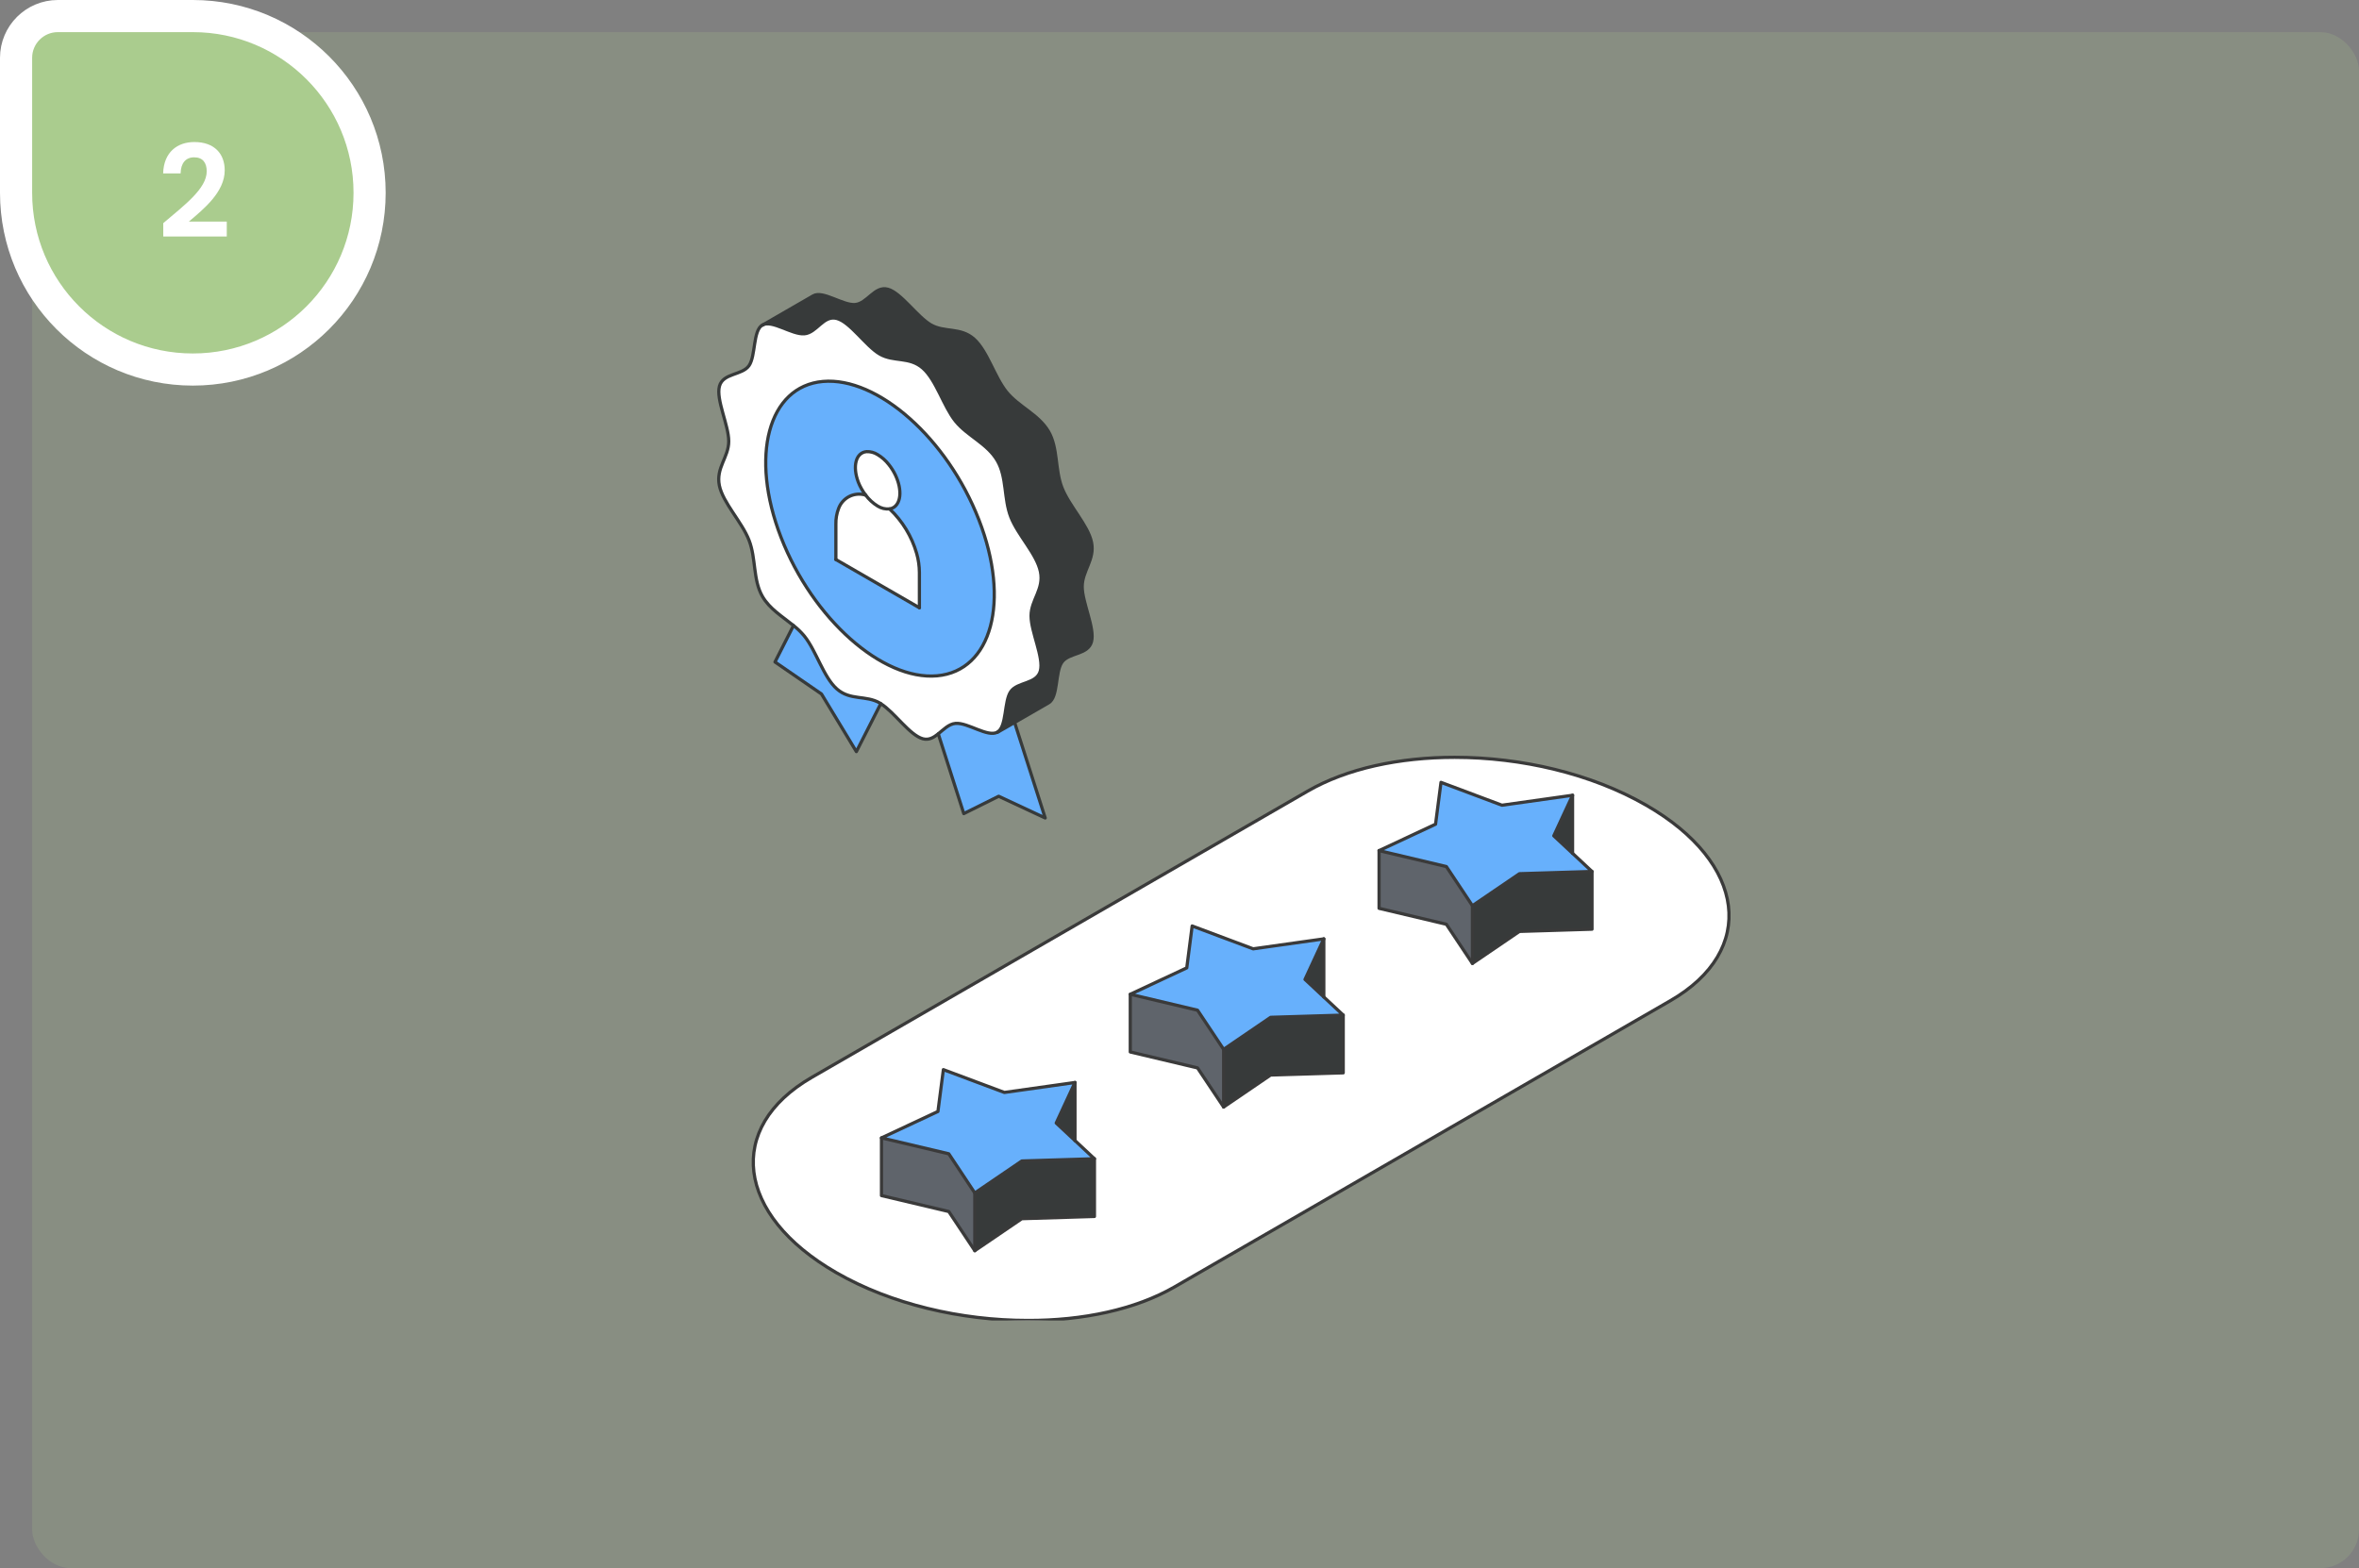 <svg width="734" height="488" viewBox="0 0 734 488" fill="none" xmlns="http://www.w3.org/2000/svg">
<rect x="0" y="0" width="734" height="488" fill="#808080" stroke="none"/>
<rect x="10" y="10" width="724" height="478" rx="12" fill="#AACC8E" fill-opacity="0.2"/>
<g clip-path="url(#clip0_5360_1115)">
<path d="M252.589 335.263C225.59 350.848 228.962 378.086 260.155 396.029C277.217 405.883 299.057 410.923 319.729 410.923C336.887 410.923 353.258 407.468 365.495 400.402L519.733 311.35C546.744 295.754 543.36 268.457 512.179 250.513C495.117 240.671 473.277 235.619 452.604 235.619C435.459 235.619 419.076 239.075 406.851 246.152L252.589 335.263ZM274.274 372.068V354.113L291.837 345.891L293.529 332.869L312.509 340.018L334.48 336.92V355.006L340.533 360.654V378.61L317.895 379.301L303.263 389.262L295.209 377.049L274.274 372.068ZM351.721 327.376V309.42L369.296 301.199L370.975 288.164L389.956 295.313L411.939 292.203V310.326L417.98 315.961V333.929L395.341 334.608L380.722 344.569L372.608 332.392L351.721 327.376ZM429.168 282.671V264.715L446.742 256.494L448.434 243.471L467.415 250.62L489.386 247.522V265.597L495.427 271.245V289.2L472.788 289.891L458.157 299.852L450.043 287.663L429.168 282.671Z" fill="white"/>
<path d="M274.274 354.113V372.069L295.209 377.025L303.311 389.214V371.258L295.209 359.057L274.274 354.113Z" fill="#5F646B"/>
<path d="M274.274 354.113L295.209 359.058L303.311 371.258L317.942 361.298L340.533 360.606L328.642 349.49L334.48 336.872L312.509 339.97L293.529 332.869L291.837 345.892L274.274 354.113Z" fill="#67B0FC"/>
<path d="M303.311 371.258V389.214L317.942 379.253L340.533 378.562V360.606L317.942 361.297L303.311 371.258Z" fill="#373A3A"/>
<path d="M334.48 336.872L328.642 349.49L334.48 354.947V336.872Z" fill="#373A3A"/>
<path d="M351.686 309.42V327.376L372.608 332.332L380.734 344.509V326.566L372.608 314.377L351.686 309.42Z" fill="#5F646B"/>
<path d="M369.26 301.199L351.686 309.42L372.608 314.377L380.734 326.566L395.354 316.593L417.944 315.902L406.053 304.797L411.903 292.179L389.92 295.277L370.94 288.164L369.26 301.199Z" fill="#67B0FC"/>
<path d="M380.733 344.509L395.353 334.549L417.944 333.869V315.902L395.353 316.593L380.733 326.566V344.509Z" fill="#373A3A"/>
<path d="M411.903 292.179L406.053 304.797L411.903 310.266V292.179Z" fill="#373A3A"/>
<path d="M429.096 264.715V282.671L450.03 287.628L458.144 299.817V281.861L450.03 269.672L429.096 264.715Z" fill="#5F646B"/>
<path d="M429.096 264.715L450.03 269.672L458.144 281.861L472.776 271.9L495.354 271.209L483.463 260.104L489.314 247.486L467.331 250.584L448.362 243.471L446.67 256.494L429.096 264.715Z" fill="#67B0FC"/>
<path d="M458.145 281.861V299.817L472.776 289.856L495.355 289.165V271.209L472.776 271.9L458.145 281.861Z" fill="#373A3A"/>
<path d="M489.314 247.486L483.464 260.104L489.314 265.561V247.486Z" fill="#373A3A"/>
<path d="M489.314 247.486L467.331 250.584L448.362 243.471L446.67 256.494L429.096 264.715L450.03 269.672L458.144 281.861L472.776 271.9L495.354 271.209L483.463 260.104L489.314 247.486Z" stroke="#3A3A3A" stroke-linecap="round" stroke-linejoin="round"/>
<path d="M458.145 281.861V299.817" stroke="#3A3A3A" stroke-linecap="round" stroke-linejoin="round"/>
<path d="M495.354 271.209V289.165L472.776 289.856L458.144 299.817L450.03 287.628L429.096 282.671V264.715" stroke="#3A3A3A" stroke-linecap="round" stroke-linejoin="round"/>
<path d="M489.303 247.486V265.561" stroke="#3A3A3A" stroke-linecap="round" stroke-linejoin="round"/>
<path d="M351.686 309.42L372.608 314.377L380.734 326.566L395.354 316.593L417.944 315.902L406.053 304.797L411.903 292.179L389.92 295.277L370.94 288.164L369.26 301.199L351.686 309.42Z" stroke="#3A3A3A" stroke-linecap="round" stroke-linejoin="round"/>
<path d="M380.733 326.566V344.509" stroke="#3A3A3A" stroke-linecap="round" stroke-linejoin="round"/>
<path d="M417.944 315.902V333.869L395.354 334.549L380.734 344.509L372.608 332.332L351.686 327.376V309.42" stroke="#3A3A3A" stroke-linecap="round" stroke-linejoin="round"/>
<path d="M411.903 292.179V310.266" stroke="#3A3A3A" stroke-linecap="round" stroke-linejoin="round"/>
<path d="M334.48 336.872L312.509 339.97L293.529 332.869L291.837 345.892L274.274 354.113L295.209 359.058L303.311 371.258L317.942 361.298L340.533 360.606L328.642 349.49L334.48 336.872Z" stroke="#3A3A3A" stroke-linecap="round" stroke-linejoin="round"/>
<path d="M303.311 371.258V389.214" stroke="#3A3A3A" stroke-linecap="round" stroke-linejoin="round"/>
<path d="M340.533 360.606V378.562L317.942 379.253L303.311 389.214L295.209 377.025L274.274 372.069V354.113" stroke="#3A3A3A" stroke-linecap="round" stroke-linejoin="round"/>
<path d="M334.48 336.872V354.959" stroke="#3A3A3A" stroke-linecap="round" stroke-linejoin="round"/>
<path d="M365.506 400.462L519.744 311.41C546.755 295.813 543.372 268.516 512.19 250.572C495.128 240.731 473.288 235.679 452.616 235.679C435.47 235.679 419.087 239.134 406.863 246.211L252.612 335.263C225.613 350.848 228.985 378.086 260.178 396.029C277.241 405.883 299.081 410.923 319.753 410.923C336.91 410.983 353.281 407.527 365.506 400.462Z" stroke="#3A3A3A" stroke-linecap="round" stroke-linejoin="round"/>
<path d="M339.567 168.765C340.699 174.281 336.66 177.617 336.66 182.538C336.66 187.459 340.664 195.502 339.556 199.66C338.447 203.818 332.514 202.972 330.345 206.058C328.177 209.144 329.273 216.937 326.187 218.712L310.364 227.839C313.45 226.063 312.413 218.223 314.534 215.197C316.655 212.171 322.624 212.945 323.733 208.787C324.841 204.629 320.837 196.669 320.837 191.665C320.837 186.661 324.888 183.42 323.756 177.903C322.624 172.387 316.738 166.572 314.534 160.877C312.33 155.182 313.343 148.569 310.364 143.41C307.29 138.06 301.023 135.653 297.329 131.066C293.635 126.479 291.372 118.269 287.178 114.576C282.984 110.882 278.134 112.705 273.797 110.203C269.46 107.701 264.634 100.242 260.417 99.11C256.199 97.978 254.126 103.566 250.289 103.876C246.452 104.186 240.221 99.432 237.242 101.148L253.053 92.021C256.032 90.293 262.275 95.083 266.1 94.737C269.925 94.392 272.165 88.864 276.24 89.972C280.315 91.08 285.343 98.586 289.608 101.052C293.874 103.519 298.842 101.755 303 105.437C307.159 109.119 309.387 117.257 313.14 121.915C316.893 126.574 323.101 128.909 326.246 134.259C329.225 139.43 328.2 146.043 330.405 151.726C332.609 157.41 338.471 163.427 339.567 168.765Z" fill="#373A3A"/>
<path d="M315.631 224.848L325.163 254.635L310.686 247.892L299.832 253.289L291.896 228.482C293.576 227.124 295.197 225.408 297.27 225.218C301.095 224.872 307.338 229.662 310.317 227.934L315.631 224.848Z" fill="#67B0FC"/>
<path d="M323.757 177.903C324.889 183.42 320.849 186.744 320.838 191.665C320.826 196.586 324.853 204.641 323.733 208.787C322.613 212.933 316.703 212.111 314.535 215.197C312.366 218.283 313.45 226.063 310.364 227.839C307.278 229.614 301.142 224.777 297.317 225.122C295.244 225.313 293.624 227.029 291.944 228.387C290.514 229.578 289.049 230.412 287.178 229.912C283.044 228.816 278.254 221.571 274.072 218.974L273.833 218.831C269.52 216.293 264.599 218.128 260.453 214.446C256.306 210.765 254.054 202.627 250.313 197.968C249.302 196.754 248.163 195.652 246.918 194.68C243.498 191.88 239.53 189.544 237.266 185.624C234.288 180.453 235.312 173.841 233.108 168.157C230.904 162.474 224.982 156.469 223.874 151.131C222.754 145.614 226.793 142.278 226.793 137.357C226.793 132.436 222.778 124.394 223.898 120.235C225.018 116.077 230.928 116.923 233.096 113.837C235.265 110.751 234.18 102.959 237.266 101.183C240.352 99.408 246.488 104.258 250.313 103.912C254.138 103.566 256.366 98.026 260.441 99.146C264.516 100.266 269.556 107.761 273.821 110.239C278.087 112.717 283.055 110.93 287.202 114.612C291.348 118.293 293.6 126.431 297.353 131.102C301.106 135.772 307.314 138.096 310.388 143.446C313.367 148.605 312.354 155.217 314.558 160.913C316.763 166.608 322.66 172.554 323.757 177.903ZM291.586 210.312C308.589 208.799 314.415 187.054 304.597 161.771C294.78 136.487 273.047 117.197 256.044 118.71C239.042 120.224 233.215 141.968 243.045 167.264C252.875 192.559 274.572 211.837 291.575 210.312H291.586Z" fill="white"/>
<path d="M304.585 161.771C314.403 187.054 308.577 208.799 291.574 210.312C274.571 211.825 252.839 192.559 243.033 167.263C233.227 141.968 239.029 120.235 256.032 118.71C273.034 117.185 294.767 136.463 304.585 161.771ZM286.069 189.175V178.154C286.056 176.138 285.768 174.134 285.211 172.196C283.694 166.916 280.789 162.139 276.799 158.363C277.286 158.293 277.75 158.114 278.158 157.839C278.52 157.595 278.832 157.284 279.075 156.921C280.982 154.205 279.861 148.664 276.537 144.542C275.582 143.311 274.406 142.269 273.07 141.468C272.044 140.814 270.842 140.489 269.627 140.538C266.302 140.836 265.17 145.078 267.077 150.07C267.341 150.742 267.651 151.395 268.006 152.024C268.397 152.765 268.852 153.471 269.364 154.133C267.7 153.608 265.897 153.744 264.329 154.511C262.761 155.278 261.548 156.619 260.941 158.256C260.336 159.82 260.044 161.488 260.083 163.165V174.174L286.069 189.175Z" fill="#67B0FC"/>
<path d="M286.07 189.103L260.083 174.091V163.081C260.045 161.405 260.337 159.737 260.942 158.172C261.549 156.536 262.762 155.195 264.33 154.428C265.898 153.66 267.7 153.525 269.365 154.05C270.373 155.407 271.631 156.56 273.071 157.446C274.178 158.154 275.492 158.469 276.8 158.339C280.79 162.115 283.695 166.892 285.212 172.172C285.769 174.11 286.057 176.114 286.07 178.13V189.103Z" fill="white"/>
<path d="M276.538 144.554C279.862 148.676 280.982 154.217 279.076 156.933C278.833 157.296 278.521 157.607 278.158 157.851C277.751 158.126 277.286 158.305 276.8 158.375C275.492 158.496 274.181 158.182 273.071 157.481C271.631 156.596 270.373 155.443 269.365 154.086C268.852 153.423 268.398 152.718 268.007 151.977C267.652 151.348 267.341 150.695 267.077 150.023C265.171 145.09 266.303 140.848 269.627 140.491C270.843 140.442 272.045 140.766 273.071 141.42C274.412 142.239 275.588 143.302 276.538 144.554Z" fill="white"/>
<path d="M274.048 218.974L266.446 233.903L255.604 216.031L241.139 206.07L246.894 194.739C248.139 195.711 249.278 196.814 250.289 198.028C254.031 202.686 256.247 210.824 260.429 214.506C264.611 218.188 269.496 216.353 273.809 218.891L274.048 218.974Z" fill="#67B0FC"/>
<path d="M269.365 154.086C270.373 155.443 271.631 156.596 273.071 157.481C274.181 158.182 275.492 158.496 276.8 158.375C277.286 158.305 277.751 158.126 278.158 157.851C278.521 157.607 278.833 157.296 279.076 156.933C280.982 154.217 279.862 148.676 276.538 144.554C275.582 143.323 274.407 142.281 273.071 141.48C272.045 140.826 270.843 140.501 269.627 140.55C266.303 140.848 265.171 145.09 267.077 150.082C267.341 150.754 267.652 151.407 268.007 152.036C268.401 152.757 268.855 153.442 269.365 154.086Z" stroke="#373A3A" stroke-linecap="round" stroke-linejoin="round"/>
<path d="M260.083 174.126V163.117C260.045 161.44 260.337 159.772 260.942 158.208C261.549 156.571 262.762 155.231 264.33 154.463C265.898 153.696 267.7 153.561 269.365 154.086" stroke="#373A3A" stroke-linecap="round" stroke-linejoin="round"/>
<path d="M286.081 189.139L260.083 174.127" stroke="#373A3A" stroke-linecap="round" stroke-linejoin="round"/>
<path d="M276.8 158.375C280.79 162.151 283.695 166.928 285.212 172.208C285.768 174.145 286.057 176.15 286.07 178.166V189.103" stroke="#373A3A" stroke-linecap="round" stroke-linejoin="round"/>
<path d="M274.048 218.974C278.254 221.571 283.055 228.816 287.154 229.912C289.013 230.412 290.478 229.531 291.92 228.387C293.6 227.029 295.22 225.313 297.294 225.122C301.118 224.777 307.362 229.566 310.34 227.839C313.319 226.111 312.39 218.224 314.511 215.197C316.631 212.171 322.601 212.945 323.709 208.787C324.817 204.629 320.814 196.669 320.814 191.665C320.814 186.661 324.865 183.42 323.733 177.903C322.601 172.387 316.715 166.572 314.511 160.877C312.306 155.182 313.319 148.569 310.34 143.41C307.266 138.06 300.999 135.653 297.305 131.066C293.612 126.479 291.348 118.269 287.154 114.576C282.96 110.882 278.111 112.705 273.774 110.203C269.437 107.701 264.611 100.242 260.393 99.11C256.175 97.978 254.102 103.566 250.265 103.876C246.429 104.186 240.197 99.432 237.218 101.148C234.24 102.864 235.181 110.763 233.048 113.801C230.915 116.84 224.958 116.041 223.85 120.2C222.742 124.358 226.745 132.329 226.745 137.321C226.745 142.314 222.706 145.578 223.826 151.095C224.934 156.433 230.844 162.426 233.06 168.121C235.276 173.817 234.252 180.418 237.218 185.589C239.482 189.509 243.45 191.856 246.87 194.644C248.115 195.616 249.254 196.718 250.265 197.932C254.006 202.591 256.223 210.729 260.405 214.411C264.587 218.092 269.472 216.258 273.785 218.795L274.048 218.974Z" stroke="#373A3A" stroke-linecap="round" stroke-linejoin="round"/>
<path d="M304.585 161.771C294.767 136.464 273.034 117.197 256.032 118.71C239.029 120.224 233.203 141.968 243.033 167.264C252.862 192.559 274.571 211.837 291.574 210.312C308.576 208.787 314.438 187.054 304.585 161.771Z" stroke="#373A3A" stroke-linecap="round" stroke-linejoin="round"/>
<path d="M274.048 218.974L266.458 233.904L255.603 215.972L241.139 206.011L246.894 194.68" stroke="#373A3A" stroke-linecap="round" stroke-linejoin="round"/>
<path d="M291.944 228.387L299.88 253.194L310.734 247.796L325.211 254.552L315.679 224.789" stroke="#373A3A" stroke-linecap="round" stroke-linejoin="round"/>
<path d="M237.242 101.183L253.053 92.057C256.032 90.329 262.275 95.119 266.1 94.773C269.925 94.428 272.165 88.899 276.24 90.007C280.315 91.115 285.343 98.622 289.608 101.088C293.874 103.554 298.842 101.791 303 105.473C307.159 109.155 309.387 117.292 313.14 121.951C316.893 126.61 323.101 128.945 326.246 134.295C329.225 139.466 328.2 146.079 330.405 151.762C332.609 157.446 338.531 163.451 339.627 168.788C340.723 174.126 336.72 177.641 336.72 182.562C336.72 187.483 340.723 195.526 339.615 199.684C338.507 203.842 332.573 202.996 330.405 206.082C328.236 209.168 329.332 216.96 326.246 218.736L310.423 227.863" stroke="#373A3A" stroke-linecap="round" stroke-linejoin="round"/>
</g>
<path d="M18 5C10.82 5 5 10.82 5 18V60C5 90.376 29.624 115 60 115C90.376 115 115 90.376 115 60C115 29.624 90.376 5 60 5H18Z" fill="#AACC8E" stroke="white" stroke-width="10"/>
<path d="M50.8 73.6V69.44C57.4 63.84 64.32 58.68 64.32 53.32C64.32 50.72 63.16 48.96 60.4 48.96C57.72 48.96 56.24 50.88 56.2 53.96H50.76C50.96 47.28 55.24 44.2 60.48 44.2C66.76 44.2 69.92 47.92 69.92 53C69.92 59.76 63.4 65.04 58.76 68.96H70.56V73.6H50.8Z" fill="white"/>
<defs>
<clipPath id="clip0_5360_1115">
<rect width="336" height="322.894" fill="white" transform="translate(204 88.053)"/>
</clipPath>
</defs>
</svg>

